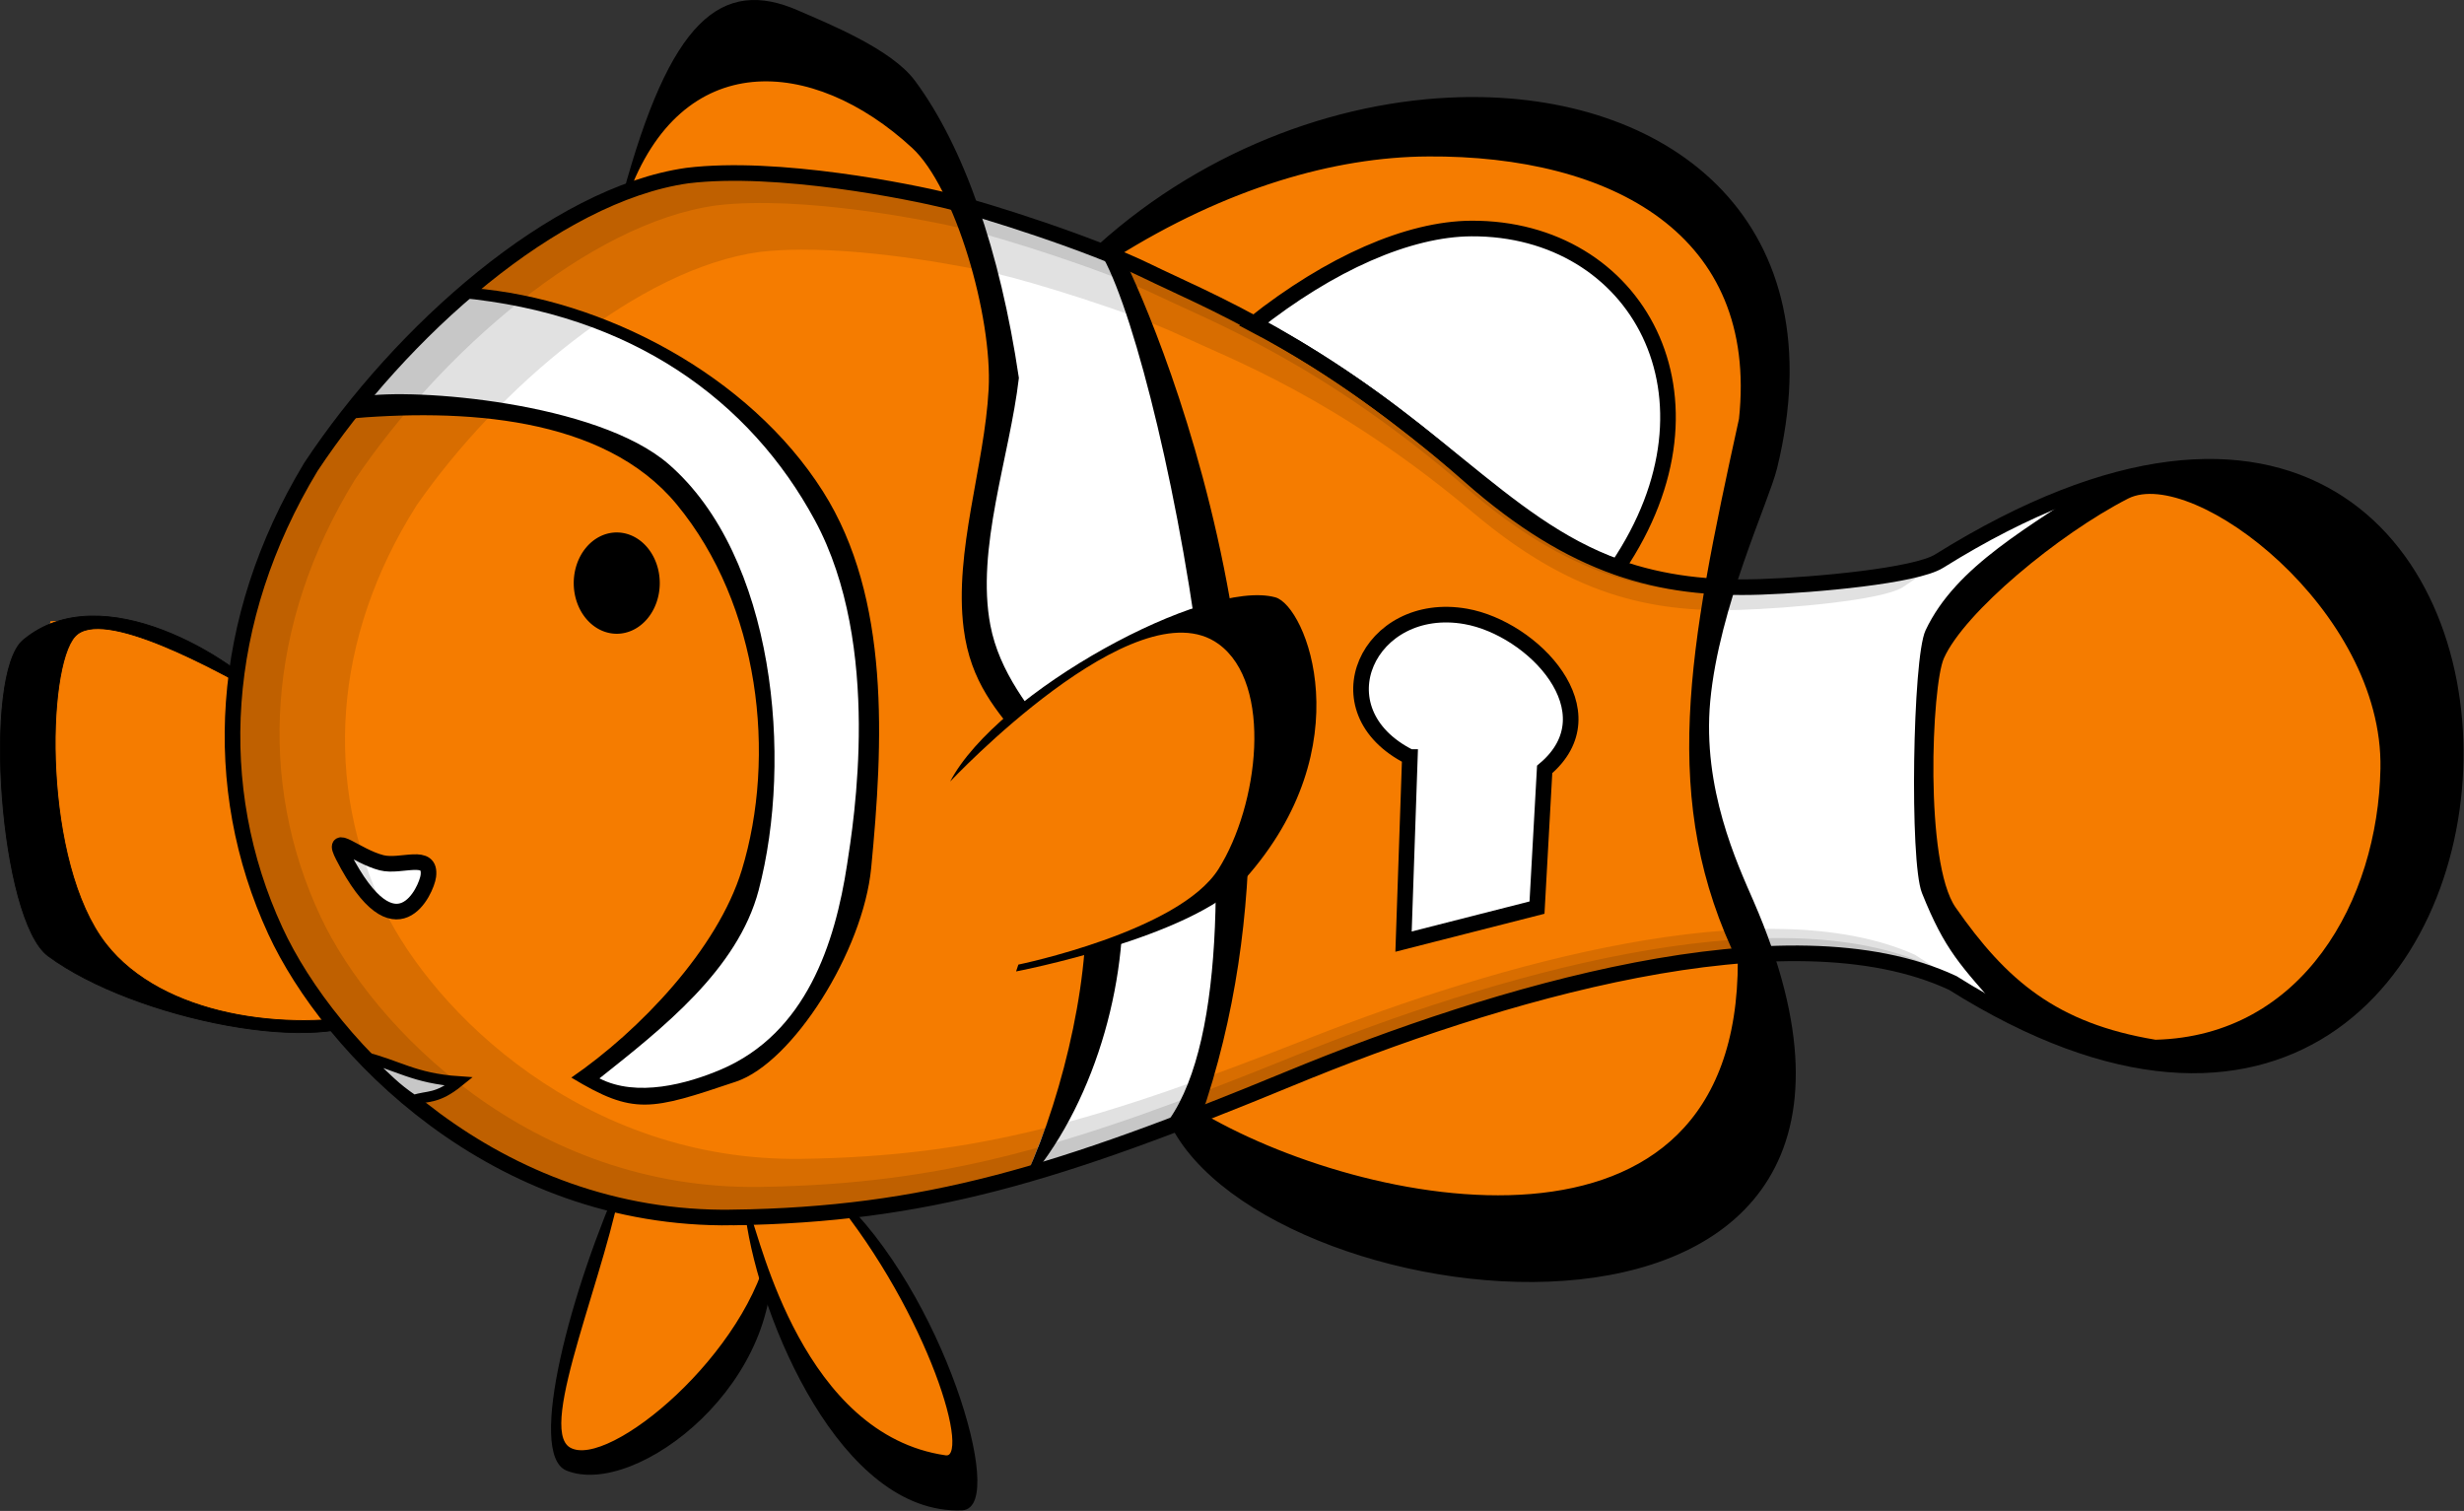 <?xml version="1.0" encoding="UTF-8" standalone="no"?>
<svg
   xmlns:dc="http://purl.org/dc/elements/1.1/"
   xmlns:cc="http://creativecommons.org/ns#"
   xmlns:rdf="http://www.w3.org/1999/02/22-rdf-syntax-ns#"
   xmlns:svg="http://www.w3.org/2000/svg"
   xmlns="http://www.w3.org/2000/svg"
   id="svg4196"
   version="1.1"
   width="2368"
   height="1452">
  <rect width="100%" height="100%" fill="#333333" stroke="none"/>
  <defs
     id="defs32" />
  <path
     style="fill:#ffffff"
     d="m 1160.235,302.297 271.974,-131.351 186.983,134.442 24.725,151.44 -86.537,135.987 z"
     id="path4267" />
  <path
     style="fill:#f57c00"
     d="m 598.881,1125.948 -43.055,131.856 -21.527,94.855 4.036,47.091 67.273,6.727 80.728,-58.528 43.728,-78.71 7.4,-55.164 -21.527,-71.982 z"
     id="path4259" />
  <path
     style="fill:#ffffff"
     d="M 709.522,1171.452 C 480.052,1174.905 321.721,1008.385 269.816,895.976 206.116,758.024 215.357,596.927 303.946,450.171 390.007,320.243 538.039,188.345 665.644,170.199 c 86.88,-10.632 215.409,15.767 250.118,24.238 35.046,8.554 138.102,41.165 192.59,67.919 53.519,26.278 164.698,69.058 309.122,196.39 100.332,88.458 183.287,109.979 279.755,106.681 52.941,-1.81 148.827,-10.567 171.53,-24.729 679.975,-424.153 639.452,799.037 13.112,405.391 -158.318,-74.101 -440.148,10.552 -637.044,91.787 -223.843,92.352 -350.016,130.786 -535.305,133.574 z"
     id="path4225" />
  <path
     style="fill-rule:evenodd;stroke:#000000;stroke-width:5"
     d="m 2121.448,451.363 c -26.791,-0.01 -69.788,2.87 -101.187,10.739 -68.117,46.199 -138.546,83.351 -167.446,144.672 -12.187,25.858 -15.199,221.061 -3.388,250.539 22.057,55.054 36.535,68.519 75.844,113.548 490.813,255.436 586.585,-519.348 196.178,-519.498 z"
     id="path4225-4" />
  <path
     style="fill:#f57c00"
     d="m 1879.42,872.052 c -30.088,-43.202 -23.045,-213.017 -11.252,-239.493 19.553,-43.897 110.017,-119.197 177.155,-153.504 62.287,-31.143 245.328,107.066 242.384,259.61 -2.449,126.888 -74.975,256.917 -216.16,260.514 -95.073,-15.763 -143.272,-56.98 -192.127,-127.128 z"
     id="path4313" />
  <path
     style="fill:#f57c00"
     d="m 712.412,50.976 130.579,23.18 80.356,97.355 11.59,38.633 -335.332,-24.725 56.404,-112.808 z"
     id="path4317" />
  <path
     style="fill-rule:evenodd;stroke:#000000;stroke-width:5"
     d="m 1414.897,95.744 c -119.233,0.122 -252.577,46.678 -357.988,141.492 59.227,85.339 179.606,681.138 68.879,839.943 91.969,196.139 767.495,273.501 557.166,-210.174 -15.705,-36.115 -49.714,-108.754 -41.832,-193.486 8.449,-90.83 56.441,-192.181 64.232,-223.924 57.326,-233.548 -98.225,-354.048 -290.457,-353.852 z m -37.943,48.607 c 179.926,-1.202 313.923,108.102 295.885,273.149 -49.031,223.244 -65.609,352.995 9.757,506.7 0.907,322.07 -372.153,246.995 -531.186,150.285 136.069,-390.787 -67.057,-814.799 -78.564,-831.621 107.938,-67.831 213.086,-97.906 304.107,-98.514 z"
     id="path4227-8" />
  <path
     style="fill:#f57c00;stroke:#000000;stroke-width:15"
     d="m 1371.969,142.849 c -91.021,0.608 -196.169,30.683 -304.108,98.514 11.508,16.822 214.634,440.835 78.564,831.623 159.033,96.709 532.09,171.784 531.184,-150.285 -75.367,-153.705 -47.969,-295.821 1.062,-519.065 19.583,-183.591 -126.777,-261.989 -306.702,-260.787 z m 42.096,76.75 c 158.827,-0.809 251.076,161.9 140.552,325.366 -113.709,-40.693 -178.034,-143.331 -350.079,-233.474 73.917,-58.593 149.3,-91.586 209.527,-91.892 z"
     id="path4229-6" />
  <path
     style="fill:#ffffff;stroke:#000000;stroke-width:15"
     d="m 1354.944,727.523 -6.081,177.368 128.261,-32.694 7.361,-132.819 c 65.526,-55.144 -11.166,-135.674 -75.914,-147.028 -93.114,-16.328 -143.145,90.34 -53.627,135.173 z"
     id="path4233" />
  <path
     style="fill-rule:evenodd"
     d="m 598.881,1127.293 c -14.127,92.164 -82.995,244.941 -51.128,263.711 36.462,21.476 172.668,-90.819 192.402,-197.784 18.837,133.425 -129.042,247.183 -195.765,219.984 -38.73,-15.788 4.933,-176.704 54.491,-285.911 z"
     id="path4257" />
  <path
     style="fill:#f57c00"
     d="m 713.64,1156.081 23.952,78.811 72.63,139.078 118.989,69.539 -1.545,-78.038 -40.951,-101.99 -65.676,-100.445 -27.043,-32.452 z"
     id="path4261" />
  <path
     style="fill-rule:evenodd;stroke:#000000;stroke-width:5"
     d="m 719.049,1169.216 c 9.272,21.634 50.669,211.721 189.301,231.797 30.332,4.393 -14.681,-140.623 -105.854,-251.886 102.248,93.749 161.33,298.142 122.08,299.79 C 810.58,1453.705 732.442,1267.601 719.049,1169.216 Z"
     id="path4255" />
  <path
     style="fill:#f57c00"
     d="m 234.137,657.903 -48.229,-33.493 -68.995,-29.473 -68.325,2.01 -31.483,135.98 54.258,195.596 92.028,42.154 87.081,10.877 79.918,5.717 49.775,-1.141 z"
     id="path4265" />
  <path
     style="fill-rule:evenodd;stroke:#000000;stroke-width:0.818px"
     d="m 362.223,973.503 c -87.015,18.724 -206.314,2.791 -260.295,-66.218 C 40.855,829.21 44.412,641.345 72.213,611.401 98.152,583.461 206.192,642.426 258.484,672.391 226.334,633.964 97.758,551.921 22.266,615.194 c -39.234,32.884 -22.263,269.258 24.025,303.471 82.593,61.047 269.568,98.251 315.932,54.838 z"
     id="path4263" />
  <path
     style="fill:#f57c00"
     d="m 705.093,169.216 c -15.025,0.063 -29.553,0.815 -43.068,2.469 -127.039,18.065 -274.412,149.378 -360.091,278.729 -88.196,146.104 -97.396,306.486 -33.979,443.825 51.675,111.91 209.303,277.689 437.754,274.251 103.341,-1.555 188.213,-14.252 282.056,-41.281 l 53.348,-135.655 7.692,-153.845 -32.307,-87.691 -68.462,-87.693 -22.307,-99.229 30.769,-200.767 -28.36,-161.947 c -6.681,-1.885 -12.509,-3.446 -17.105,-4.568 -29.156,-7.116 -124.807,-26.938 -205.941,-26.6 z"
     id="path4225-42-9" />
  <path
     style="fill:#ffffff;stroke:#000000"
     d="m 447.074,279.118 -67.221,67.221 -37.86,46.359 180.029,4.636 96.582,45.587 70.312,81.901 47.132,130.579 -4.636,166.893 -88.855,154.531 -78.038,55.631 16.998,16.226 81.129,2.318 72.63,-32.452 L 807.904,918.103 837.265,722.622 810.995,518.641 734.502,415.878 630.966,335.522 535.93,298.434 Z"
     id="path4247" />
  <path
     style="fill:none;stroke:#000000;stroke-width:15"
     d="M 704.345,1170.003 C 474.875,1173.457 316.544,1006.937 264.639,894.528 200.94,756.576 210.18,595.479 298.769,448.723 384.831,318.795 532.862,186.897 660.467,168.751 c 86.88,-10.632 215.409,15.767 250.118,24.238 35.046,8.554 138.102,41.165 192.59,67.919 53.519,26.278 164.698,69.058 309.122,196.39 100.332,88.458 183.287,109.979 279.755,106.681 52.941,-1.81 148.827,-10.567 171.53,-24.729 679.975,-424.153 639.452,799.037 13.112,405.391 -158.318,-74.101 -440.148,10.552 -637.044,91.787 -223.843,92.352 -350.016,130.786 -535.305,133.574 z"
     id="path4225-42" />
  <path
     style="fill-rule:evenodd;stroke:#000000;stroke-width:5"
     d="m 600.775,188.397 c 45.599,-168.111 93.617,-207.522 165.601,-175.904 28.115,12.349 88.592,36.459 110.931,66.579 46.815,63.119 81.361,162.974 99.356,284.157 -8.742,75.032 -41.545,164.021 -27.317,238.208 17.556,91.541 116.682,142.154 125.66,234.93 9.498,98.151 -22.947,217.447 -86.323,293.936 36.788,-80.496 64.779,-202.867 55.728,-281.916 -15.756,-137.612 -102.805,-141.897 -115.826,-244.765 -9.305,-73.506 20.116,-155.478 24.039,-229.467 3.742,-70.57 -32.295,-195.1 -74.304,-233.838 C 781.365,50.912 652.785,43.072 600.775,188.397 Z"
     id="path4405" />
  <path
     style="fill:#f57c00"
     d="m 978.849,929.247 143.144,-41.523 87.416,-74.304 5.463,-186.851 -73.211,-30.596 -65.562,22.947 -77.582,46.986 -87.416,87.416 z"
     id="path4289" />
  <path
     style="fill-rule:evenodd"
     d="m 913.125,751.046 c 45.165,-86.323 245.532,-195.388 312.512,-177.017 29.651,8.132 84.399,143.477 -29.503,270.989 -50.127,56.117 -219.633,88.509 -219.633,88.509 l 2.185,-6.556 c 0,0 154.419,-31.708 192.315,-91.787 38.476,-60.997 52.926,-177.987 0,-216.354 -79.352,-57.523 -257.877,132.217 -257.877,132.217 z"
     id="path4287" />
  <path
     style="fill-rule:evenodd"
     d="m 330.403,402.743 c 114.353,-10.56 249.758,-2.937 319.879,81.901 79.965,96.748 96.084,242.015 62.585,351.558 -23.162,75.74 -98.385,154.531 -163.803,199.345 60.197,36.37 76.032,31.586 158.394,3.863 C 761.65,1021.17 829.494,914.539 837.265,833.884 848.774,714.43 855.971,574.916 790.906,472.281 719.85,360.197 579.713,287.102 454.028,276.8 l -13.135,9.272 c 166.636,15.453 280.23,99.119 342.286,214.025 65.199,120.726 36.967,291.05 30.906,330.696 -11.595,75.843 -39.286,162.06 -121.307,197.027 -32.032,13.656 -80.614,27.043 -116.671,8.499 C 636.375,988.415 708.989,931.862 729.093,855.518 762.382,729.111 744.537,534.459 642.556,446.011 573.943,386.503 397.624,372.609 347.402,381.108 Z"
     id="path4245" />
  <path
     style="fill-rule:evenodd"
     id="path4249"
     d="m 634.057,560.364 a 41.337,48.677 0 0 1 -41.215,48.677 41.337,48.677 0 0 1 -41.458,-48.391 41.337,48.677 0 0 1 40.972,-48.962 41.337,48.677 0 0 1 41.699,48.103" />
  <path
     style="fill:#ffffff;stroke:#000000;stroke-width:15"
     d="m 329.825,822.878 c 50.957,98.898 80.17,31.934 81.808,19.043 2.982,-23.48 -26.039,-8.028 -44.878,-12.818 -24.766,-6.296 -49.646,-30.904 -36.93,-6.226 z"
     id="path4253" />
  <path
     style="fill:#ffffff;stroke:#000000;stroke-width:10"
     d="m 349.244,1015.548 c 24.854,22.536 29.232,28.846 48.291,41.723 13.963,-4.776 21.974,-0.484 43.608,-17.997 -43.655,-2.962 -58.675,-15.742 -91.899,-23.726 z"
     id="path4339" />
  <path
     style="fill-opacity:0.118"
     d="m 1840.219,917.458 c -144.472,-64.502 -401.654,9.185 -581.33,79.897 C 1054.623,1077.743 939.484,1111.198 770.401,1113.626 561,1116.632 416.517,971.682 369.151,873.835 311.022,753.754 319.454,613.527 400.295,485.782 478.83,372.685 613.914,257.874 730.36,242.079 c 12.388,-1.446 25.705,-2.106 39.477,-2.16 74.369,-0.295 162.043,17.036 188.768,23.258 31.981,7.446 126.024,35.833 175.746,59.121 48.838,22.874 150.293,60.112 282.086,170.949 91.557,76.999 167.259,95.732 255.289,92.861 48.31,-1.575 135.81,-9.198 156.527,-21.525 l 39.482,-26.479 c -22.703,14.162 -118.589,22.919 -171.529,24.729 -96.467,3.298 -179.422,-18.224 -279.754,-106.682 -144.424,-127.332 -255.605,-170.111 -309.123,-196.389 -54.488,-26.754 -157.544,-59.366 -192.59,-67.92 -29.286,-7.148 -125.363,-27.058 -206.859,-26.719 -15.092,0.063 -29.683,0.819 -43.258,2.481 -127.606,18.146 -275.638,150.044 -361.699,279.973 -88.589,146.756 -97.828,307.853 -34.129,445.805 51.905,112.409 210.235,278.928 439.705,275.475 185.289,-2.789 311.464,-41.222 535.307,-133.574 196.896,-81.235 478.725,-165.889 637.043,-91.787 z"
     id="path4225-42-3" />
  <path
     style="fill-opacity:0.118"
     d="m 707.639,164.415 c -15.092,0.063 -29.685,0.821 -43.26,2.482 -127.606,18.146 -275.636,150.042 -361.697,279.971 -88.589,146.756 -97.83,307.853 -34.131,445.805 51.905,112.409 210.237,278.93 439.707,275.477 185.289,-2.789 311.462,-41.222 535.305,-133.574 195.303,-80.577 474.169,-164.517 633.176,-93.553 -7.056,-4.019 -14.191,-8.248 -21.41,-12.701 -151.943,-69.803 -422.423,9.941 -611.389,86.463 -214.828,86.995 -335.921,123.199 -513.748,125.826 -220.229,3.253 -372.183,-153.608 -421.998,-259.496 -61.134,-129.949 -52.266,-281.702 32.756,-419.945 82.595,-122.391 224.664,-246.637 347.131,-263.731 83.381,-10.016 206.734,14.852 240.045,22.832 33.635,8.058 132.541,38.777 184.834,63.978 51.363,24.753 158.066,65.052 296.674,184.998 96.291,83.327 175.906,103.599 268.488,100.492 50.809,-1.705 142.833,-9.953 164.621,-23.293 0.384,-0.235 0.765,-0.461 1.149,-0.695 -38.302,9.244 -106.351,14.954 -147.928,16.375 -96.467,3.298 -179.422,-18.224 -279.754,-106.682 C 1271.785,328.112 1160.607,285.331 1107.088,259.053 1052.601,232.3 949.544,199.689 914.498,191.136 885.213,183.988 789.135,164.076 707.639,164.415 Z"
     id="path4421" />
</svg>
